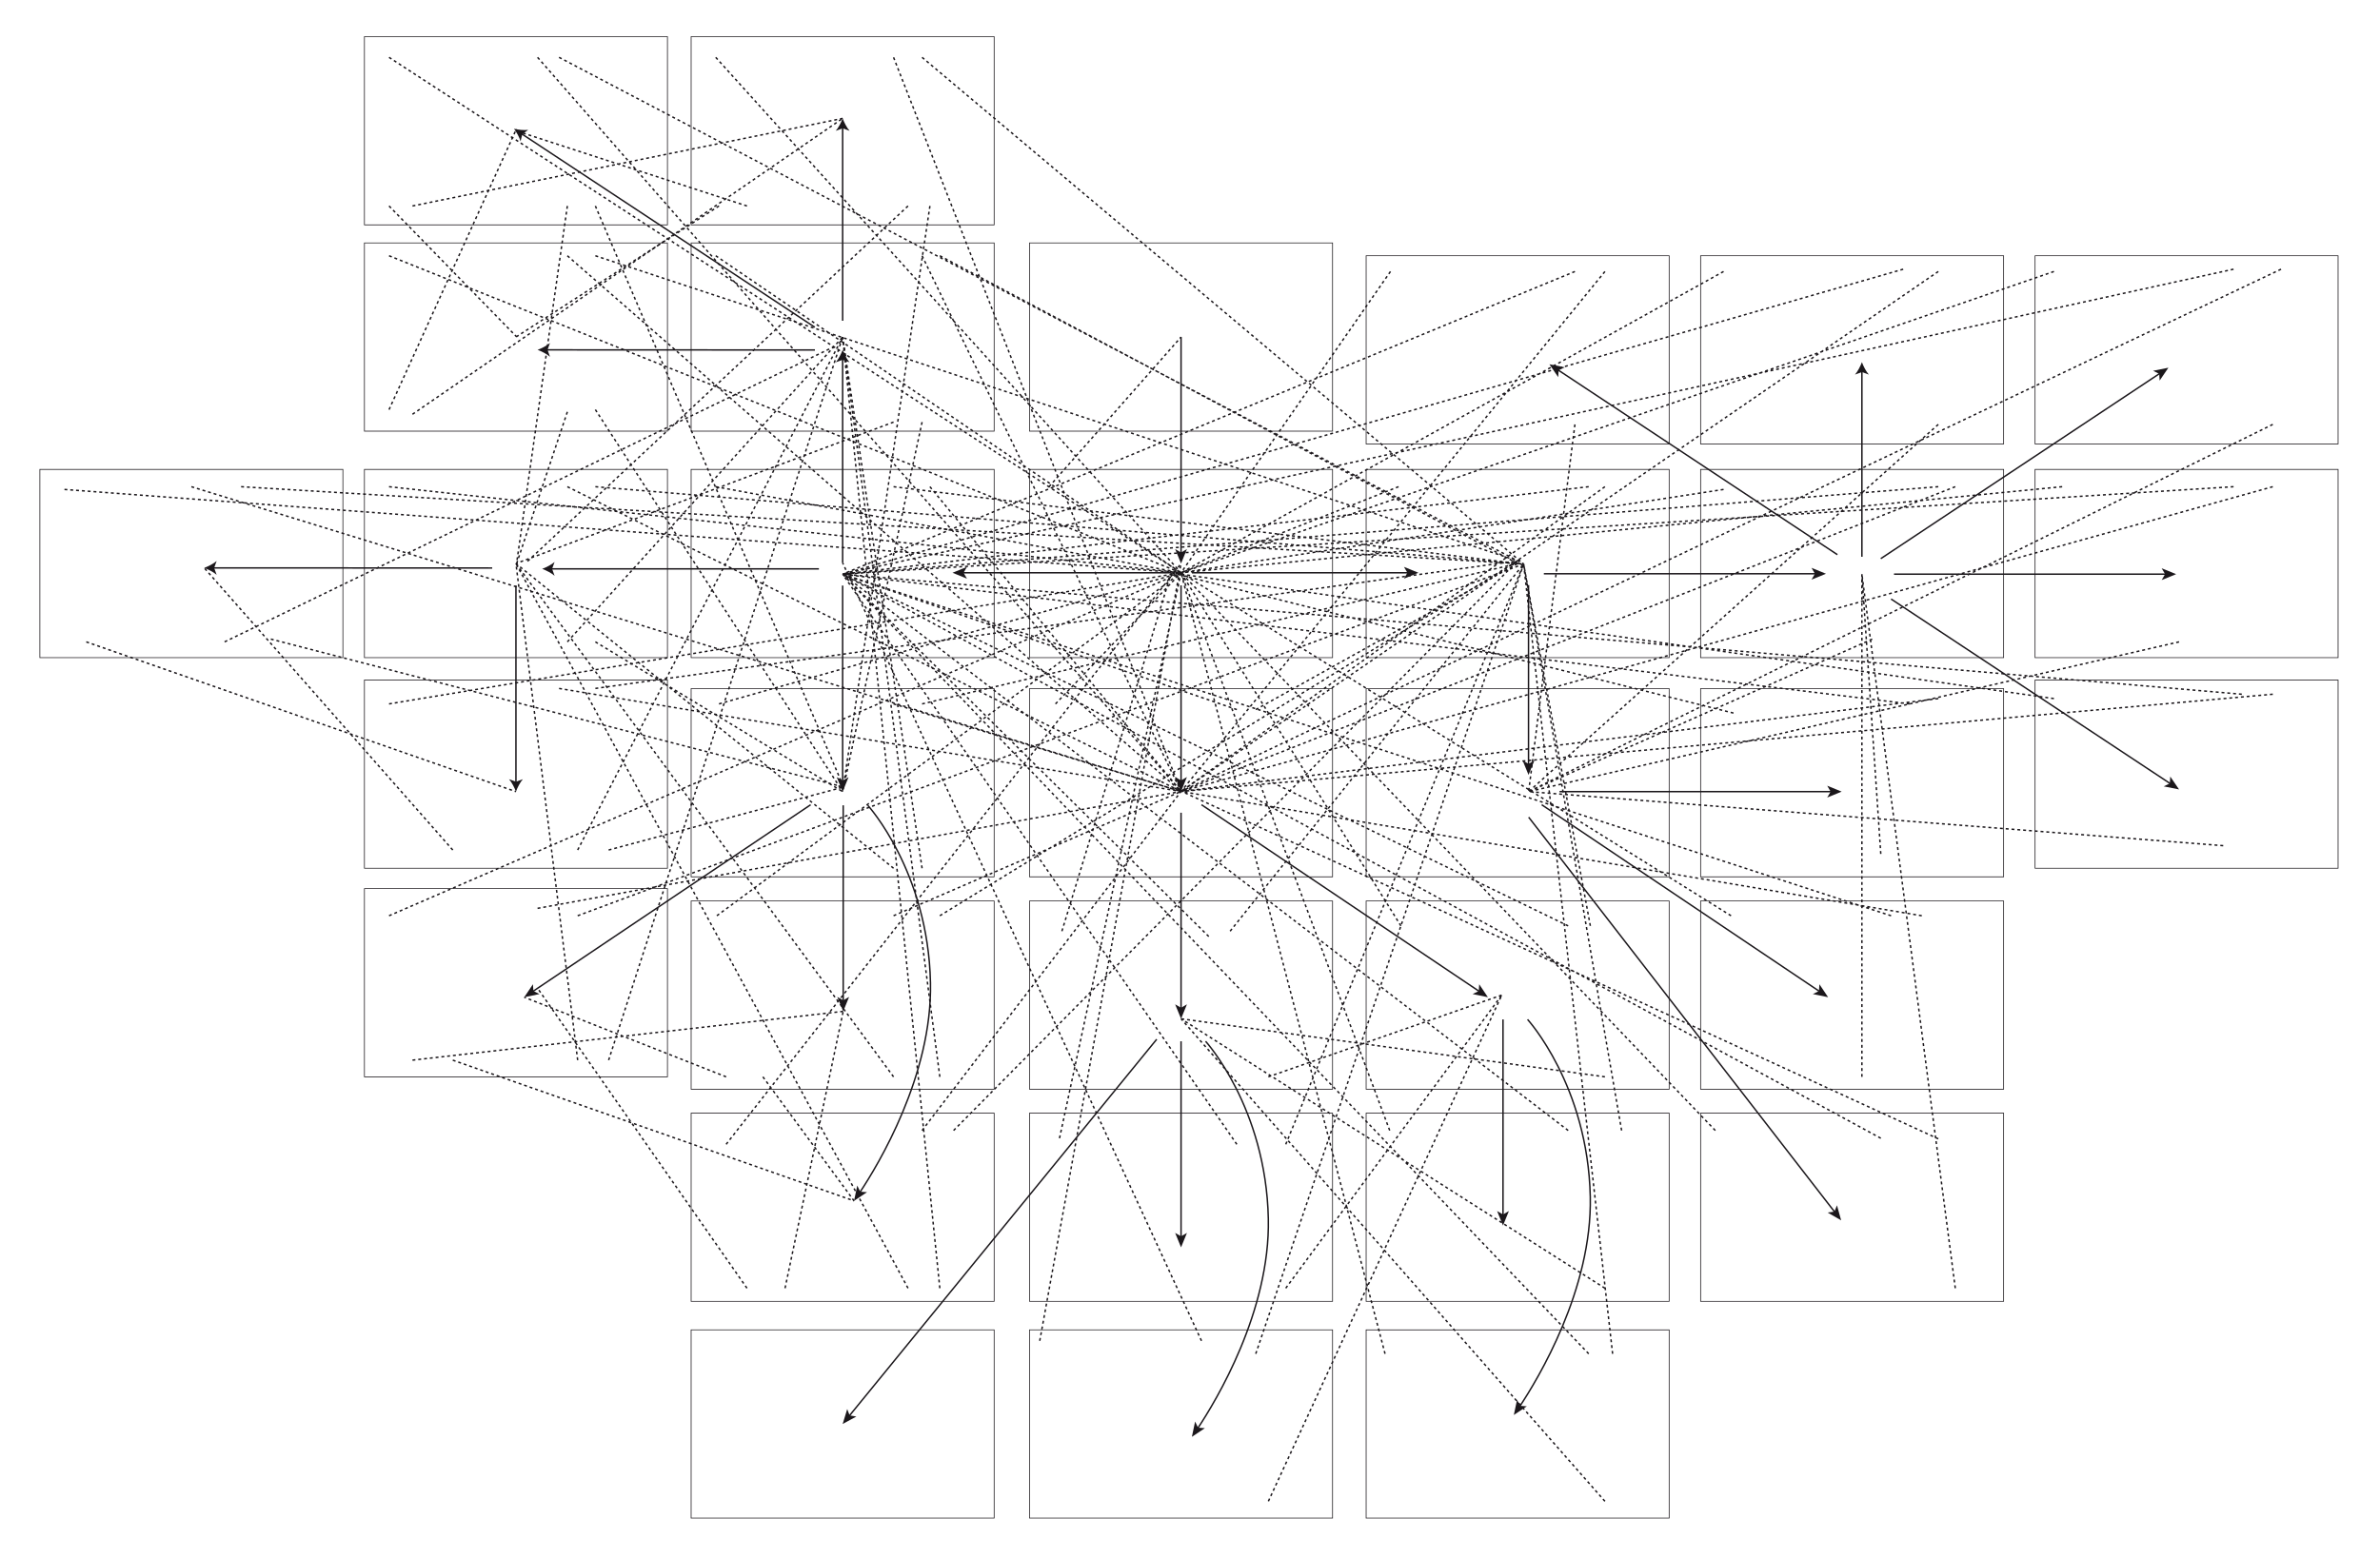 <svg id="Calque_1" xmlns="http://www.w3.org/2000/svg" width="1636.634" height="1072.177" viewBox="0 0 1636.634 1072.177"><path fill-rule="evenodd" clip-rule="evenodd" fill="none" stroke="#1B171B" stroke-width=".5" stroke-miterlimit="10" d="M707.978 167.088h208.371V296.56H707.978zm0 155.789h208.371V452.35H707.978zm231.466 0h208.373V452.35H939.444zM707.978 473.636h208.371V603.11H707.978zM475.265 322.877h208.372V452.35H475.265zm.002-155.789h208.371V296.56H475.267zm.001-141.893H683.64v129.474H475.268zm-224.662 0h208.372v129.474H250.606zm0 141.893h208.372V296.56H250.606zm-.001 155.789h208.371V452.35H250.605zm-223.185 0h208.372V452.35H27.42zm223.186 144.846h208.372v129.475H250.606zm224.661 5.913h208.371V603.11H475.267zm-224.659 137.56h208.371v129.475H250.608zm224.662 8.519h208.371V749.19H475.27zm.001 145.926h208.372v129.475H475.271zm694.169-442.764h208.373V452.35H1169.44zm0-146.968h208.373v129.473H1169.44zm229.998 0h208.373v129.473h-208.373zm0 146.968h208.373V452.35h-208.373zm0 144.846h208.373v129.475h-208.373zM939.444 175.909h208.373v129.474H939.444zm0 297.727h208.373V603.11H939.444zm229.996 0h208.373V603.11H1169.44zm0 146.079h208.373V749.19H1169.44zm0 145.926h208.373v129.475H1169.44zM707.978 619.716h208.371v129.475H707.978zm231.466 0h208.373v129.475H939.444zm0 145.928h208.373v129.473H939.444zm0 149.072h208.373v129.473H939.444zM707.978 765.641h208.371v129.475H707.978zm0 149.075h208.371v129.473H707.978zm-232.711 0h208.371v129.473H475.267z"/><path d="M812.163 231.824v155.789"/><path fill="none" stroke="#1B171B" stroke-miterlimit="10" d="M812.163 231.824v148.729"/><path fill="#1B171B" d="M812.163 387.613l-4.066-9.949 4.066 2.361 4.064-2.361z"/><path d="M812.163 402.657V544.39"/><path fill="none" stroke="#1B171B" stroke-miterlimit="10" d="M812.163 402.657V537.33"/><path fill="#1B171B" d="M812.163 544.39l-4.066-9.948 4.066 2.361 4.064-2.361z"/><path d="M579.452 402.77v141.734"/><path fill="none" stroke="#1B171B" stroke-miterlimit="10" d="M579.452 402.77v134.673"/><path fill="#1B171B" d="M579.452 544.504l-4.066-9.949 4.066 2.361 4.064-2.361z"/><path d="M354.794 402.77v141.734"/><path fill="none" stroke="#1B171B" stroke-miterlimit="10" d="M354.794 402.77v135.699"/><path fill="#1B171B" d="M354.794 544.504c-1.054-2.841-2.852-6.364-4.756-8.548l4.756 1.72 4.755-1.72c-1.904 2.184-3.702 5.708-4.755 8.548z"/><path d="M805.455 393.967H655.004"/><path fill="none" stroke="#1B171B" stroke-miterlimit="10" d="M805.455 393.967h-143.39"/><path fill="#1B171B" d="M655.004 393.967l9.95-4.066-2.361 4.066 2.361 4.064z"/><path d="M563.131 391.283H372.825"/><path fill="none" stroke="#1B171B" stroke-miterlimit="10" d="M563.131 391.283H378.86"/><path fill="#1B171B" d="M372.825 391.283c2.84-1.055 6.363-2.853 8.547-4.757l-1.72 4.757 1.72 4.754c-2.184-1.904-5.707-3.702-8.547-4.754z"/><path d="M819.613 393.967h155.788"/><path fill="none" stroke="#1B171B" stroke-miterlimit="10" d="M819.613 393.967h148.728"/><path fill="#1B171B" d="M975.401 393.967l-9.949 4.065 2.361-4.065-2.361-4.064z"/><path d="M812.163 559.009v141.733"/><path fill="none" stroke="#1B171B" stroke-miterlimit="10" d="M812.163 559.009v134.672"/><path fill="#1B171B" d="M812.163 700.742l-4.066-9.95 4.066 2.362 4.064-2.362z"/><path d="M812.163 716.23v141.734"/><path fill="none" stroke="#1B171B" stroke-miterlimit="10" d="M812.163 716.23v134.675"/><path fill="#1B171B" d="M812.163 857.964l-4.066-9.949 4.066 2.361 4.064-2.361z"/><path d="M826.222 553.523l196.959 132.387"/><path fill="none" stroke="#1B171B" stroke-miterlimit="10" d="M826.222 553.523l191.099 128.448"/><path fill="#1B171B" d="M1023.181 685.91l-10.526-2.176 4.229-2.057.306-4.69z"/><path d="M1060.171 553.522L1257.13 685.91"/><path fill="none" stroke="#1B171B" stroke-miterlimit="10" d="M1060.171 553.522l191.1 128.449"/><path fill="#1B171B" d="M1257.13 685.91l-10.526-2.177 4.229-2.058.307-4.689z"/><path fill="none" stroke="#1B171B" stroke-miterlimit="10" stroke-dasharray="2,2" d="M721.402 334.766l90.761-102.942M639.466 334.766L812.163 544.39M614.469 334.766l429.161 52.847"/><path d="M579.458 220.617V81.432"/><path fill="none" stroke="#1B171B" stroke-miterlimit="10" d="M579.458 220.617V87.467"/><path fill="#1B171B" d="M579.458 81.432c1.054 2.84 2.852 6.364 4.756 8.548l-4.756-1.721-4.755 1.721c1.904-2.185 3.702-5.709 4.755-8.548z"/><path d="M560.327 225.093L353.467 88.579"/><path fill="none" stroke="#1B171B" stroke-miterlimit="10" d="M560.327 225.093L358.504 91.903"/><path fill="#1B171B" d="M353.467 88.579c2.951.685 6.882 1.125 9.753.739l-4.055 3.021-1.184 4.916c-.773-2.792-2.724-6.233-4.514-8.676z"/><path d="M560.388 240.728l-190.717-.089"/><path fill="none" stroke="#1B171B" stroke-miterlimit="10" d="M560.388 240.728l-184.681-.086"/><path fill="#1B171B" d="M369.671 240.639c2.84-1.052 6.364-2.849 8.55-4.751l-1.723 4.755 1.718 4.756c-2.182-1.907-5.705-3.706-8.545-4.76z"/><path d="M338.469 390.697l-198.032-.089"/><path fill="none" stroke="#1B171B" stroke-miterlimit="10" d="M338.469 390.697l-191.997-.086"/><path fill="#1B171B" d="M140.437 390.608c2.84-1.052 6.364-2.849 8.55-4.752l-1.723 4.755 1.718 4.756c-2.183-1.905-5.706-3.705-8.545-4.759z"/><path d="M1061.647 394.637h194.008"/><path fill="none" stroke="#1B171B" stroke-miterlimit="10" d="M1061.647 394.637h186.948"/><path fill="#1B171B" d="M1255.655 394.637l-9.949 4.065 2.361-4.065-2.361-4.065z"/><path d="M1072.438 544.504h194.008"/><path fill="none" stroke="#1B171B" stroke-miterlimit="10" d="M1072.438 544.504h186.948"/><path fill="#1B171B" d="M1266.446 544.504l-9.949 4.066 2.361-4.066-2.361-4.065z"/><path d="M1302.435 394.921h194.009"/><path fill="none" stroke="#1B171B" stroke-miterlimit="10" d="M1302.435 394.921h186.949"/><path fill="#1B171B" d="M1496.444 394.921l-9.949 4.066 2.36-4.066-2.36-4.065z"/><path d="M1051.104 402.454v130.541"/><path fill="none" stroke="#1B171B" stroke-miterlimit="10" d="M1051.104 402.454v123.481"/><path fill="#1B171B" d="M1051.104 532.995l-4.066-9.949 4.066 2.361 4.065-2.361z"/><path fill="none" stroke="#1B171B" stroke-miterlimit="10" stroke-dasharray="2,2" d="M725.815 484.165l86.348-90.198m-319.972-59.201l319.972 59.201m149.59-59.201l-149.59 59.201m51.371 94.101l180.096-100.455M850.526 488.068l-271.074-93.147m513.039-60.155l-513.039 60.155m524.194-60.155L812.163 544.39M492.184 175.909l319.979 218.058M634.076 175.909L812.163 544.39m-165.88-368.481l397.347 211.704M614.469 290.33l-259.677 97.283m279.284-97.283l-54.624 254.174M390.146 334.766L812.163 544.39M409.417 334.766l638.334 53.163m-780.228-53.163l544.64 59.201m-422.017 47.527l189.308-209.67m-170.039 209.67l170.037 103.01m-85.018-60.339l317.729-90.198m-197.694 90.198l197.694 60.225m-178.081-60.225l409.548-96.552M614.469 597.199L354.792 387.613m279.284 209.586l-54.622-365.375m-87.27-192.377l319.979 354.52M614.469 39.447L812.163 544.39M634.076 39.447l413.675 348.482M624.408 141.673L361.502 387.259m277.964-245.586l-60.014 402.831m-85.018-402.831l-139.642 90.151m158.871-90.151L354.792 89.932m-87.266-50.485l544.637 354.52M384.46 39.447l663.291 348.482M369.668 39.447L812.163 544.39M390.146 141.673l-34.964 246.256m54.233-246.256l170.717 399.668M267.523 141.673l87.659 89.9m-71.528-89.9l295.804-60.241"/><path d="M579.452 387.124V240.646"/><path fill="none" stroke="#1B171B" stroke-miterlimit="10" d="M579.452 387.124V246.682"/><path fill="#1B171B" d="M579.452 240.646c1.054 2.84 2.852 6.363 4.756 8.547l-4.756-1.72-4.755 1.72c1.904-2.183 3.702-5.706 4.755-8.547z"/><path fill="none" stroke="#1B171B" stroke-miterlimit="10" stroke-dasharray="2,2" d="M267.526 175.909l544.637 218.058M390.146 175.909L812.163 544.39M409.415 175.909l634.215 209.855M267.526 281.761l87.656-193.182m-71.528 196.359L579.458 81.432M390.146 283.295l-34.964 104.634m54.235-106.168l170.035 262.743"/><path fill="none" stroke="#1B171B" stroke-miterlimit="10" d="M829.05 716.232s41.518 45.508 43.127 121.996c1.342 63.734-36.048 125.442-48.555 144.25"/><path fill="#1B171B" d="M819.613 988.287l2.214-10.517 2.042 4.234 4.689.326z"/><path d="M1033.558 701.195v141.738"/><path fill="none" stroke="#1B171B" stroke-miterlimit="10" d="M1033.558 701.195v134.678"/><path fill="#1B171B" d="M1033.558 842.933l-4.065-9.949 4.065 2.361 4.064-2.361z"/><path fill="none" stroke="#1B171B" stroke-miterlimit="10" d="M1050.444 701.195s41.52 45.509 43.129 122.002c1.342 63.732-36.049 125.441-48.557 144.248"/><path fill="#1B171B" d="M1041.009 973.255l2.213-10.517 2.043 4.234 4.688.324z"/><path d="M579.836 553.908V695.64"/><path fill="none" stroke="#1B171B" stroke-miterlimit="10" d="M579.836 553.908V688.58"/><path fill="#1B171B" d="M579.836 695.64l-4.065-9.949 4.065 2.361 4.065-2.361z"/><path fill="none" stroke="#1B171B" stroke-miterlimit="10" d="M596.723 553.908s41.519 45.508 43.128 121.996c1.342 63.733-36.049 125.444-48.556 144.254"/><path fill="#1B171B" d="M587.287 825.966l2.213-10.517 2.042 4.235 4.689.325z"/><path d="M557.458 553.523L360.499 685.91"/><path fill="none" stroke="#1B171B" stroke-miterlimit="10" d="M557.458 553.523l-191.1 128.448"/><path fill="#1B171B" d="M360.499 685.91l5.989-8.924.308 4.691 4.227 2.057z"/><path d="M795.434 714.828L579.462 979.453"/><path fill="none" stroke="#1B171B" stroke-miterlimit="10" d="M795.434 714.828L583.927 973.982"/><path fill="#1B171B" d="M579.462 979.453l3.142-10.28 1.656 4.401 4.642.74z"/><path fill="none" stroke="#1B171B" stroke-miterlimit="10" stroke-dasharray="2,2" d="M44.339 336.659l767.824 57.308m-680.556-59.201L812.163 544.39M165.81 334.766l881.941 53.163m-893.299 53.565l418.937-202.952M186.231 439.578l393.901 101.763M59.325 441.494l295.469 103.01m-87.268-60.339l544.637-90.198M384.46 473.523l427.703 70.867m-402.746-70.867l634.213-87.759M397.239 584.653l182.215-352.829M418.536 584.653l161.596-43.312m-268.778 43.312L140.437 390.608m127.089 239.267l544.637-235.908M369.668 624.775l442.495-80.385m-414.924 85.485l650.512-241.946M397.239 729.191l-42.447-341.578m63.744 341.578l160.918-497.367m-295.8 497.367l296.182-33.551m-268.482 33.551l275.933 96.775m-94.332-196.091l319.208-235.908M614.469 629.875l197.694-85.485m-165.88 85.485l397.347-244.111M614.469 740.671L354.792 387.613m291.491 353.058l-66.829-508.847m-80.12 508.847L360.499 685.91m164.115 54.761l62.673 85.295m-87.953-38.869l312.829-399.484M634.076 777.578L812.163 544.39M655.749 777.578l387.881-391.814M624.408 886.066L354.792 387.613m291.491 498.453l-66.829-654.242m-65.791 654.242L369.668 679.748m170.175 206.318l39.993-190.426"/><path d="M1280.358 382.957V249.096"/><path fill="none" stroke="#1B171B" stroke-miterlimit="10" d="M1280.358 382.957V255.131"/><path fill="#1B171B" d="M1280.358 249.096c1.053 2.84 2.852 6.364 4.756 8.548l-4.756-1.721-4.756 1.721c1.905-2.185 3.704-5.708 4.756-8.548z"/><path d="M1293.347 384.237l197.779-131.321"/><path fill="none" stroke="#1B171B" stroke-miterlimit="10" d="M1293.347 384.237l191.898-127.415"/><path fill="#1B171B" d="M1491.126 252.916l-6.039 8.89-.282-4.693-4.216-2.08z"/><path d="M1300.427 412.026l198.027 130.962"/><path fill="none" stroke="#1B171B" stroke-miterlimit="10" d="M1300.427 412.026l192.137 127.068"/><path fill="#1B171B" d="M1498.454 542.988l-10.541-2.097 4.211-2.088.273-4.693z"/><path d="M1263.491 381.505l-198.027-130.962"/><path fill="none" stroke="#1B171B" stroke-miterlimit="10" d="M1263.491 381.505l-192.138-127.067"/><path fill="#1B171B" d="M1065.464 250.543l10.541 2.097-4.213 2.089-.271 4.693z"/><path d="M1051.204 562.088l214.893 277.306"/><path fill="none" stroke="#1B171B" stroke-miterlimit="10" d="M1051.204 562.088l210.568 271.724"/><path fill="#1B171B" d="M1266.097 839.394l-9.307-5.374 4.658-.624 1.768-4.356z"/><path fill="none" stroke="#1B171B" stroke-miterlimit="10" stroke-dasharray="2,2" d="M1185.231 336.659l-373.068 57.308m520.727-59.201l-753.438 60.155m765.121-60.155L812.163 544.39m475.293-104.812l-236.252 104.926m-95.033-357.755L812.163 393.967m270.842-207.218L579.452 394.921m524.194-208.172L812.163 544.39m270.842-252.472l-31.801 252.586m134.027-357.755L812.163 393.967m496.59-208.797L579.452 394.921m753.438-208.172L812.163 544.39m520.727-252.472l-281.686 252.586m361.195-357.755L812.163 393.967m723.76-208.797L579.452 394.921m989.127-209.751L812.163 544.39m750.736-252.472l-511.695 252.586m366.875-209.738l-605.916 59.201m723.76-59.201l-956.471 60.155m983.447-60.155L812.163 544.39m686.291-102.896l-447.25 103.01m361.195-63.997l-606.944-86.54m736.148 83.54l-962.151-82.586m983.447 82.586L812.163 544.39m716.66 37.281l-477.619-37.167m140.842-54.045l-386.591-96.492m507.728 90.198l-733.731-89.244m753.438 85.586L812.163 544.39m481.184 42.965l-12.989-192.434m-89.988 234.954L812.163 393.967m488.264 235.908L579.452 394.921m742.08 234.954L812.163 544.39m468.195 196.281v-345.75m-100.806 382.657L812.163 393.967m481.184 388.941L579.452 394.921m753.438 388.397l-527.435-242.26m539.118 345.008l-64.215-491.145M730.229 640.494l75.226-246.527m40.458 246.527l201.838-252.565M831.228 644.156L579.452 394.921m292.725 345.75l160.521-56.216m-304.114 98.453l83.579-388.941m38.363 393.13L579.452 394.921m304.715 392.176l163.584-399.168M884.167 886.066l148.531-201.611M714.989 922.263l97.174-534.65m14.059 534.65l-246.77-535.139m284.082 544.04l184.217-543.235m-175.539 644.699l160.486-348.173m-69.355-47.614l-151.18-242.874m266.205 242.874l-498.916-241.92m514.156 241.92l-45.857-248.912m55.895 352.742l-291.483-39.929m143.479 76.836L812.163 393.967m266.205 383.611L579.452 394.921m535.668 382.657l-67.369-389.649m55.895 498.137L812.163 700.742m140.275 230.422L812.163 393.967m280.33 537.197L579.452 394.921m529.475 536.243l-61.176-543.235m55.895 644.699L812.163 700.742"/></svg>